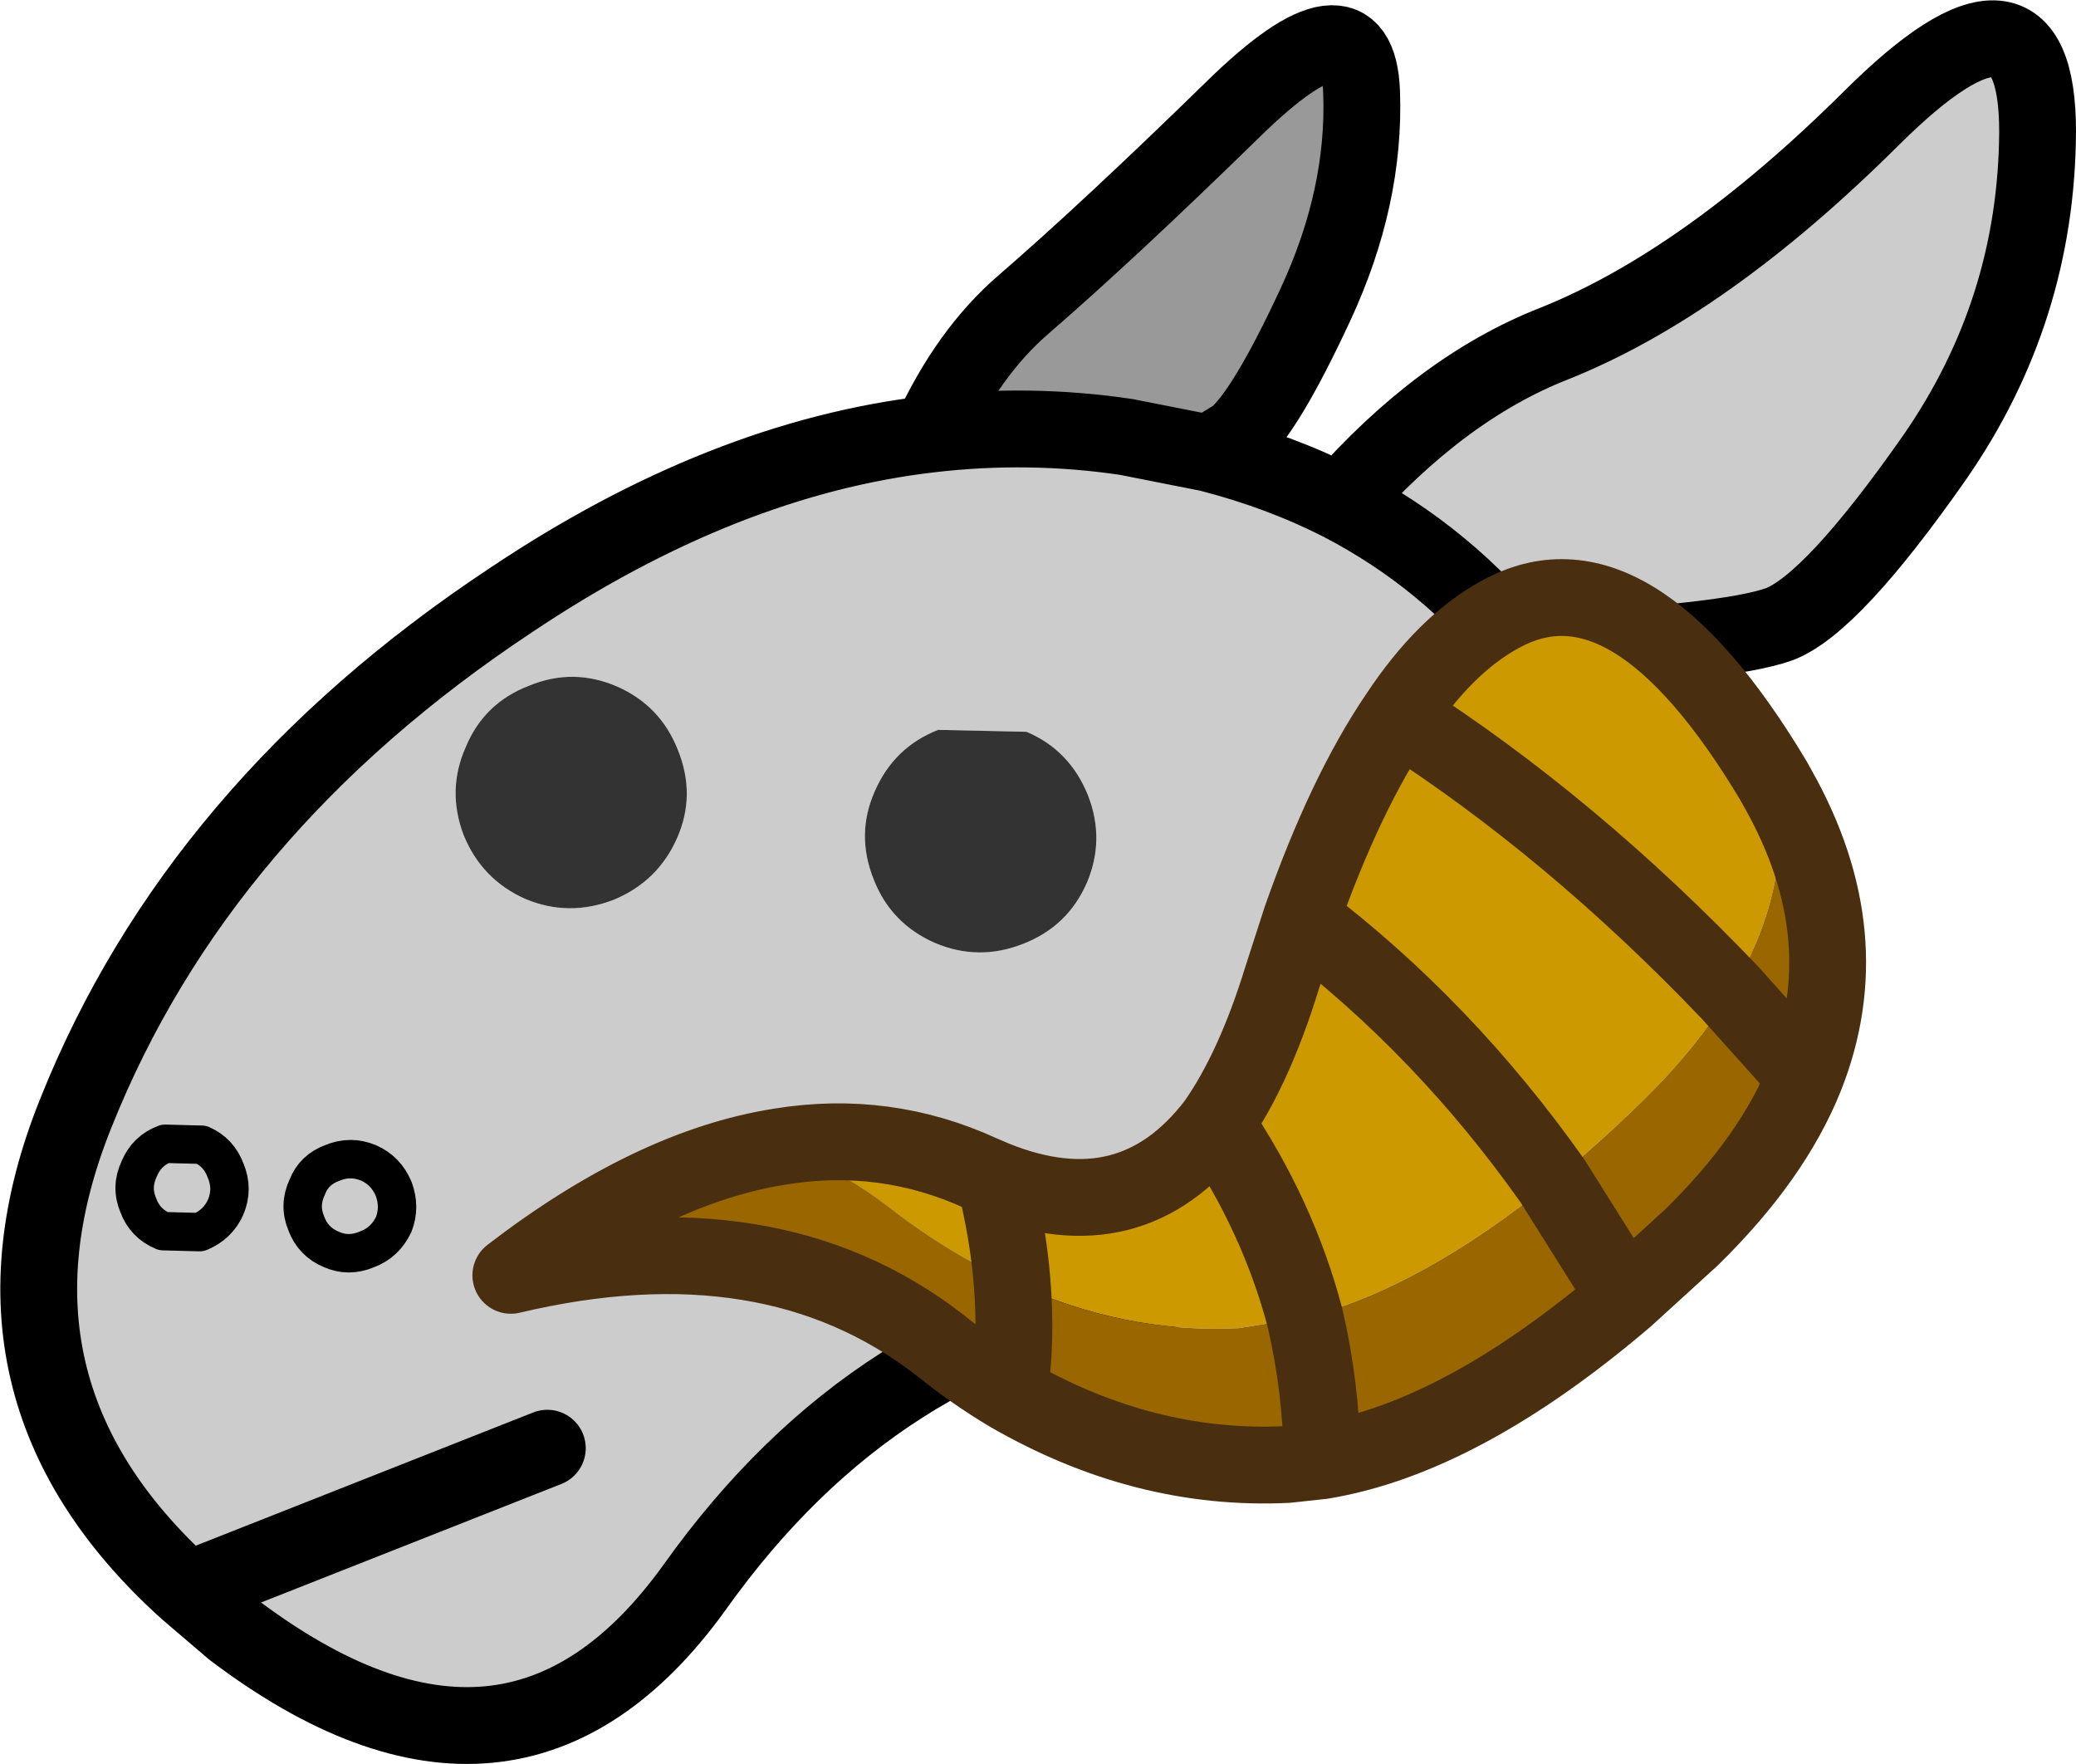 <?xml version="1.0" encoding="UTF-8" standalone="no"?>
<svg xmlns:xlink="http://www.w3.org/1999/xlink" height="91.85px" width="108.1px" xmlns="http://www.w3.org/2000/svg">
  <g transform="matrix(1.0, 0.0, 0.0, 1.0, 152.7, 111.55)">
    <path d="M-104.25 -88.95 Q-102.3 -93.2 -99.4 -95.7 -94.95 -99.55 -88.45 -105.9 -82.0 -112.2 -81.8 -106.75 -81.6 -101.3 -84.2 -95.7 -86.8 -90.1 -88.35 -88.8 L-89.75 -87.95 -94.05 -88.8 Q-99.1 -89.55 -104.25 -88.95" fill="#999999" fill-rule="evenodd" stroke="none"/>
    <path d="M-89.75 -87.95 Q-86.05 -87.0 -82.9 -85.4 -77.65 -91.35 -71.8 -93.65 -63.9 -96.8 -55.25 -105.4 -46.6 -114.0 -46.6 -104.7 -46.65 -95.4 -51.95 -87.75 -57.3 -80.1 -60.05 -79.05 -62.85 -78.05 -73.45 -77.6 L-71.25 -74.25 Q-64.2 -62.1 -71.0 -54.3 -77.8 -46.55 -92.4 -44.35 -107.05 -42.2 -116.5 -28.95 -126.0 -15.7 -140.55 -26.7 L-142.95 -28.75 Q-154.55 -39.2 -148.75 -53.6 -142.4 -69.5 -126.1 -80.3 -115.05 -87.7 -104.25 -88.95 -99.1 -89.55 -94.05 -88.8 L-89.75 -87.95 M-107.15 -70.35 Q-108.15 -68.1 -107.2 -65.75 -106.3 -63.45 -104.0 -62.45 -101.75 -61.5 -99.45 -62.4 -97.1 -63.3 -96.1 -65.6 -95.15 -67.85 -96.05 -70.15 -97.0 -72.5 -99.25 -73.45 L-103.85 -73.55 Q-106.15 -72.65 -107.15 -70.35 M-120.75 -64.7 Q-118.45 -65.65 -117.45 -67.9 -116.45 -70.15 -117.4 -72.5 -118.3 -74.8 -120.55 -75.8 -122.85 -76.8 -125.15 -75.85 -127.5 -74.95 -128.45 -72.65 -129.45 -70.4 -128.55 -68.05 -127.6 -65.75 -125.35 -64.75 -123.1 -63.8 -120.75 -64.7 M-135.4 -51.0 Q-136.35 -50.65 -136.7 -49.75 -137.15 -48.8 -136.75 -47.85 -136.4 -46.9 -135.45 -46.5 -134.55 -46.1 -133.6 -46.5 -132.65 -46.85 -132.2 -47.8 -131.85 -48.7 -132.2 -49.65 -132.6 -50.6 -133.5 -51.0 -134.45 -51.4 -135.4 -51.0 -134.45 -51.4 -133.5 -51.0 -132.6 -50.6 -132.2 -49.65 -131.85 -48.7 -132.2 -47.8 -132.65 -46.85 -133.6 -46.5 -134.55 -46.1 -135.45 -46.5 -136.4 -46.9 -136.75 -47.85 -137.15 -48.8 -136.7 -49.75 -136.35 -50.65 -135.4 -51.0 M-144.1 -52.0 Q-145.05 -51.65 -145.45 -50.7 -145.9 -49.75 -145.5 -48.8 -145.15 -47.85 -144.2 -47.45 L-142.3 -47.4 Q-141.35 -47.8 -140.95 -48.7 -140.55 -49.65 -140.95 -50.6 -141.3 -51.55 -142.2 -51.95 L-144.1 -52.0 -142.2 -51.95 Q-141.3 -51.55 -140.95 -50.6 -140.55 -49.65 -140.95 -48.7 -141.35 -47.8 -142.3 -47.4 L-144.2 -47.45 Q-145.15 -47.85 -145.5 -48.8 -145.9 -49.75 -145.45 -50.7 -145.05 -51.65 -144.1 -52.0 M-82.9 -85.4 Q-77.3 -82.5 -73.45 -77.6 -77.3 -82.5 -82.9 -85.4 M-124.2 -36.15 L-142.95 -28.75 -124.2 -36.15" fill="#cccccc" fill-rule="evenodd" stroke="none"/>
    <path d="M-120.75 -64.7 Q-123.1 -63.8 -125.35 -64.75 -127.6 -65.75 -128.55 -68.05 -129.45 -70.4 -128.45 -72.65 -127.5 -74.95 -125.15 -75.85 -122.85 -76.8 -120.55 -75.8 -118.3 -74.8 -117.4 -72.5 -116.45 -70.15 -117.45 -67.9 -118.45 -65.65 -120.75 -64.7 M-107.15 -70.35 Q-106.15 -72.65 -103.85 -73.55 L-99.25 -73.45 Q-97.0 -72.5 -96.05 -70.15 -95.15 -67.85 -96.1 -65.6 -97.1 -63.3 -99.45 -62.4 -101.75 -61.5 -104.0 -62.45 -106.3 -63.45 -107.2 -65.75 -108.15 -68.1 -107.15 -70.35" fill="#333333" fill-rule="evenodd" stroke="none"/>
    <path d="M-89.75 -87.95 Q-86.05 -87.0 -82.9 -85.4 -77.65 -91.35 -71.8 -93.65 -63.9 -96.8 -55.25 -105.4 -46.6 -114.0 -46.6 -104.7 -46.65 -95.4 -51.95 -87.75 -57.3 -80.1 -60.05 -79.05 -62.85 -78.05 -73.45 -77.6 L-71.25 -74.25 Q-64.2 -62.1 -71.0 -54.3 -77.8 -46.55 -92.4 -44.35 -107.05 -42.2 -116.5 -28.95 -126.0 -15.7 -140.55 -26.7 L-142.95 -28.75 Q-154.55 -39.2 -148.75 -53.6 -142.4 -69.5 -126.1 -80.3 -115.05 -87.7 -104.25 -88.95 -102.3 -93.2 -99.4 -95.7 -94.95 -99.55 -88.45 -105.9 -82.0 -112.2 -81.8 -106.75 -81.6 -101.3 -84.2 -95.7 -86.8 -90.1 -88.35 -88.8 L-89.75 -87.95 -94.05 -88.8 Q-99.1 -89.55 -104.25 -88.95 M-142.95 -28.75 L-124.2 -36.15 M-73.45 -77.6 Q-77.3 -82.5 -82.9 -85.4" fill="none" stroke="#000000" stroke-linecap="round" stroke-linejoin="round" stroke-width="4.0"/>
    <path d="M-144.1 -52.0 L-142.2 -51.95 Q-141.3 -51.55 -140.95 -50.6 -140.55 -49.65 -140.95 -48.7 -141.35 -47.8 -142.3 -47.4 L-144.2 -47.45 Q-145.15 -47.85 -145.5 -48.8 -145.9 -49.75 -145.45 -50.7 -145.05 -51.65 -144.1 -52.0 M-135.4 -51.0 Q-134.45 -51.4 -133.5 -51.0 -132.6 -50.6 -132.2 -49.65 -131.85 -48.7 -132.2 -47.8 -132.65 -46.85 -133.6 -46.5 -134.55 -46.1 -135.45 -46.5 -136.4 -46.9 -136.75 -47.85 -137.15 -48.8 -136.7 -49.75 -136.35 -50.65 -135.4 -51.0" fill="none" stroke="#000000" stroke-linecap="round" stroke-linejoin="round" stroke-width="2.0"/>
    <path d="M-100.9 -50.15 Q-100.2 -47.35 -100.0 -44.8 -100.2 -47.35 -100.9 -50.15 -93.8 -47.3 -89.4 -53.05 -87.4 -55.9 -85.95 -60.6 L-84.95 -63.7 Q-82.65 -70.25 -79.9 -74.3 -77.45 -78.0 -74.6 -79.55 -67.8 -83.35 -60.35 -70.9 L-60.1 -70.45 Q-59.45 -65.05 -62.6 -59.85 -70.85 -68.5 -79.9 -74.3 -70.85 -68.5 -62.6 -59.85 -64.35 -57.0 -67.15 -54.25 -69.55 -51.9 -71.85 -50.05 -78.75 -44.45 -84.75 -42.95 L-88.2 -42.4 Q-94.2 -42.1 -100.0 -44.8 -103.25 -46.25 -106.35 -48.65 -109.0 -50.7 -112.1 -51.85 -106.6 -52.75 -101.6 -50.45 L-100.9 -50.15 M-89.4 -53.05 Q-86.15 -48.25 -84.75 -42.95 -86.15 -48.25 -89.4 -53.05 M-84.95 -63.7 Q-77.5 -58.05 -71.85 -50.05 -77.5 -58.05 -84.95 -63.7" fill="#cc9900" fill-rule="evenodd" stroke="none"/>
    <path d="M-112.1 -51.85 Q-109.0 -50.7 -106.35 -48.65 -103.25 -46.25 -100.0 -44.8 -94.2 -42.1 -88.2 -42.4 L-84.75 -42.95 Q-83.9 -39.3 -83.85 -35.5 -83.9 -39.3 -84.75 -42.95 -78.75 -44.45 -71.85 -50.05 -69.55 -51.9 -67.15 -54.25 -64.35 -57.0 -62.6 -59.85 -59.45 -65.05 -60.1 -70.45 -55.8 -62.8 -58.7 -55.5 -60.4 -51.25 -64.65 -47.1 L-68.05 -44.0 Q-76.6 -36.7 -83.85 -35.5 L-85.7 -35.3 Q-93.15 -34.95 -100.15 -39.0 -102.0 -40.1 -103.8 -41.55 -112.6 -48.35 -126.1 -45.15 -118.75 -50.8 -112.1 -51.85 M-100.0 -44.8 Q-99.75 -41.8 -100.15 -39.0 -99.75 -41.8 -100.0 -44.8 M-68.05 -44.0 L-71.85 -50.05 -68.05 -44.0 M-58.7 -55.5 L-62.6 -59.85 -58.7 -55.5" fill="#996600" fill-rule="evenodd" stroke="none"/>
    <path d="M-100.0 -44.8 Q-100.2 -47.35 -100.9 -50.15 L-101.6 -50.45 Q-106.6 -52.75 -112.1 -51.85 -118.75 -50.8 -126.1 -45.15 -112.6 -48.35 -103.8 -41.55 -102.0 -40.1 -100.15 -39.0 -99.75 -41.8 -100.0 -44.8 M-84.75 -42.95 Q-86.15 -48.25 -89.4 -53.05 -93.8 -47.3 -100.9 -50.15 M-89.4 -53.05 Q-87.4 -55.9 -85.95 -60.6 L-84.95 -63.7 Q-82.65 -70.25 -79.9 -74.3 -77.45 -78.0 -74.6 -79.55 -67.8 -83.35 -60.35 -70.9 L-60.1 -70.45 Q-55.8 -62.8 -58.7 -55.5 -60.4 -51.25 -64.65 -47.1 L-68.05 -44.0 Q-76.6 -36.7 -83.85 -35.5 L-85.7 -35.3 Q-93.15 -34.95 -100.15 -39.0 M-83.85 -35.5 Q-83.9 -39.3 -84.75 -42.95 M-71.85 -50.05 Q-77.5 -58.05 -84.95 -63.7 M-71.85 -50.05 L-68.05 -44.0 M-79.9 -74.3 Q-70.85 -68.5 -62.6 -59.85 L-58.7 -55.5" fill="none" stroke="#492f10" stroke-linecap="round" stroke-linejoin="round" stroke-width="4.0"/>
  </g>
</svg>
